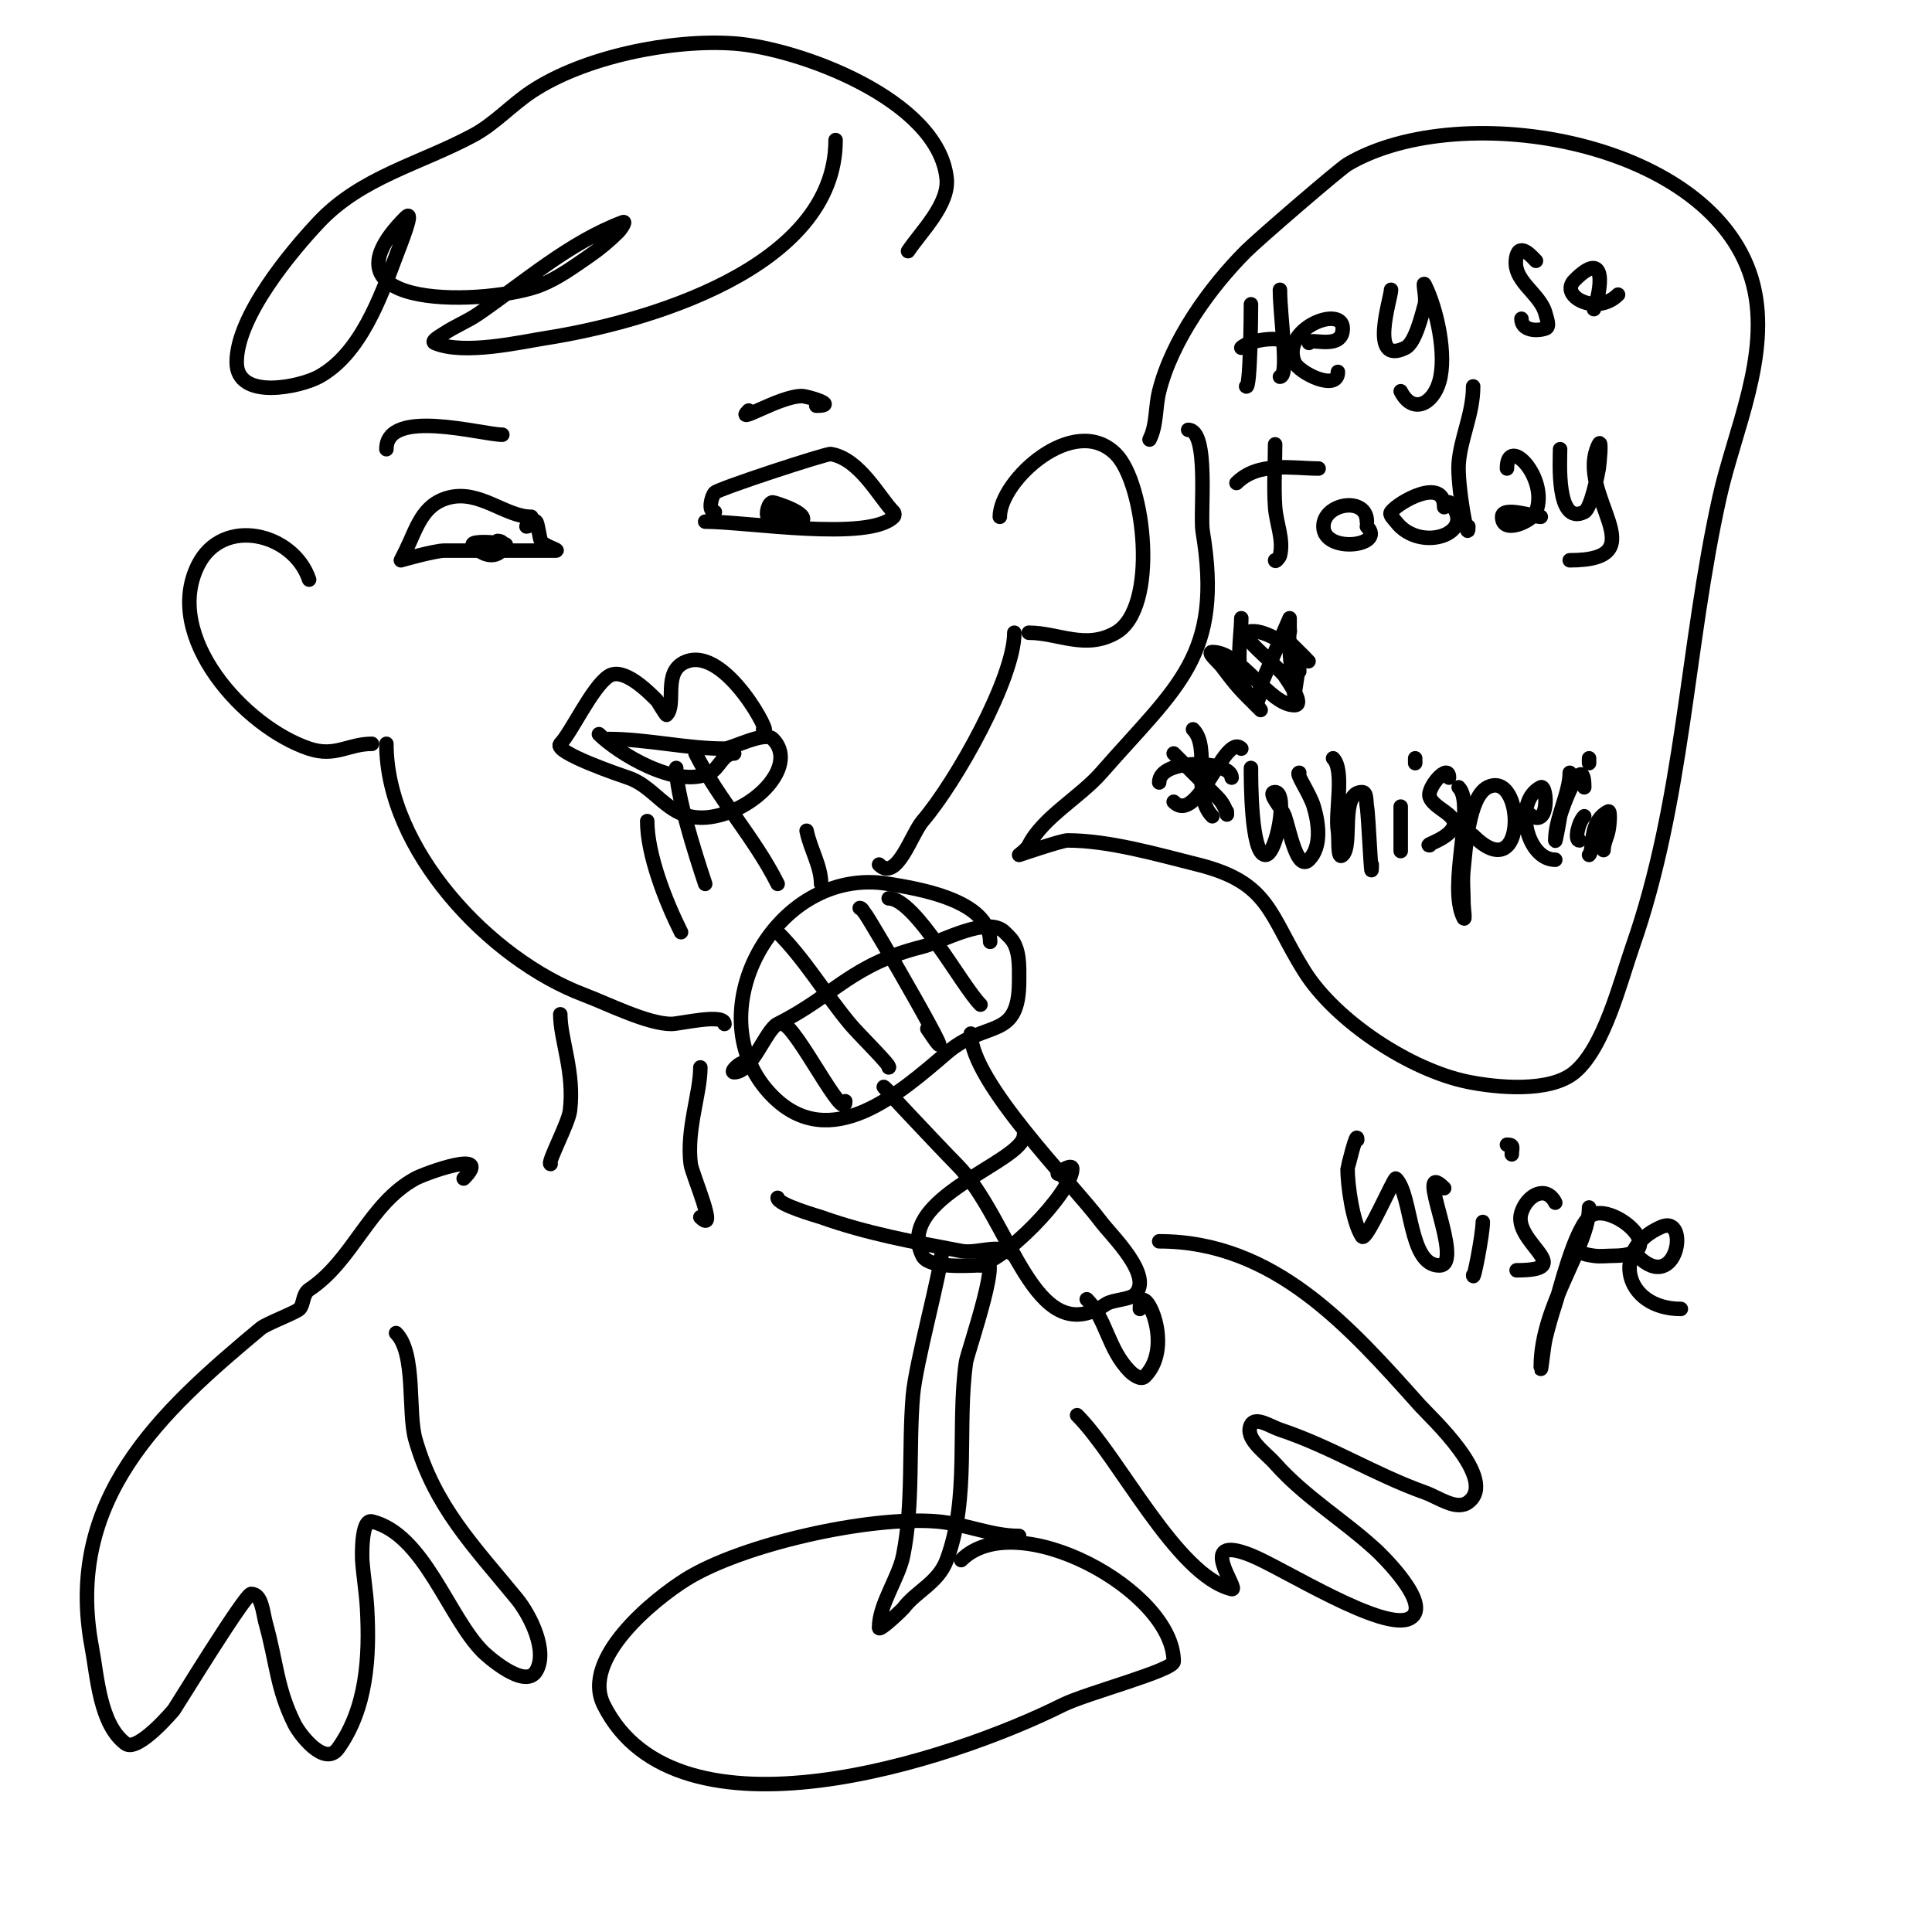 <svg viewBox='0 0 400 400' version='1.1' xmlns='http://www.w3.org/2000/svg' xmlns:xlink='http://www.w3.org/1999/xlink'><g fill='none' stroke='#000000' stroke-width='3' stroke-linecap='round' stroke-linejoin='round'><path d='M158,151c2.317,2.317 -7.64,-17.344 -16,-14c-4.96,1.984 -1.834,8.834 -4,11c-0.108,0.108 -1.84,-2.84 -2,-3c-1.738,-1.738 -6.956,-7.029 -10,-5c-3.448,2.298 -7.782,11.782 -10,14c-1.718,1.718 13.277,6.759 14,7c6.472,2.157 8.673,9.865 18,8c9.067,-1.813 17.176,-10.824 12,-16c-1.686,-1.686 -8.43,2 -10,2c-7.914,0 -16.149,-2 -24,-2'/><path d='M205,195c0,-8.748 -15.344,-11.057 -21,-12c-23.678,-3.946 -40.462,27.538 -24,44c11.962,11.962 26.247,-0.64 36,-9c8.281,-7.098 15,-2.4 15,-15c0,-2.852 0.23,-6.77 -2,-9c-0.333,-0.333 -0.667,-0.667 -1,-1c-3.509,-3.509 -13.174,2.044 -17,3c-14.873,3.718 -18.23,10.115 -30,16c-2.462,1.231 -5.266,10 -9,10c-0.943,0 1.057,-2 2,-2'/><path d='M162,212c2.665,0 13,21.065 13,16'/><path d='M161,193c5.745,5.745 9.815,12.778 15,19c1.772,2.126 8.814,9 8,9'/><path d='M178,188c0.471,0 0.667,0.667 1,1c0.909,0.909 22.623,38.434 13,24'/><path d='M184,186c5.514,0 15.082,18.082 19,22'/><path d='M201,214c0,9.963 20.906,30.874 27,39c2.106,2.808 10.868,11.132 7,15c-1.121,1.121 -4.587,1.058 -6,2c-15.023,10.015 -19.607,-17.607 -31,-29c-2.846,-2.846 -19.294,-20.294 -14,-15'/><path d='M225,269c4.177,4.177 4.331,10.331 9,15c0.433,0.433 2.151,1.849 3,1c6.693,-6.693 -1,-20.988 -1,-14'/><path d='M212,235c0,5.576 -27.001,12.998 -21,25c1.334,2.668 9.71,2 11,2c5.331,0 20,-15.249 20,-20c0,-1.054 -2.255,0.255 -3,1'/><path d='M195,259c0,3.699 -5.427,23.127 -6,30c-0.904,10.854 0.142,22.29 -2,33c-0.957,4.784 -5,10.151 -5,15c0,0.868 4.836,-3.781 5,-4c2.708,-3.611 7.217,-5.246 9,-10c4.828,-12.875 2.111,-27.774 4,-41c0.276,-1.929 8.495,-25.495 3,-20'/><path d='M211,318c-5.846,0 -11.17,-2.514 -17,-3c-14.07,-1.173 -40.41,4.756 -52,12c-6.414,4.008 -21.834,16.332 -17,26c15.139,30.279 72.088,11.456 95,0c4.842,-2.421 23,-7.161 23,-9c0,-14.714 -32.582,-32.418 -44,-21'/><path d='M80,154c0,21.834 21.291,44.609 41,52c4.696,1.761 13.047,6 18,6c1.782,0 11,-2.279 11,0'/><path d='M152,156c-2.395,0 -3.039,3.019 -5,4c-6.982,3.491 -19.266,-4.266 -23,-8'/><path d='M110,107c-5.324,0 -10.668,-5.583 -17,-4c-5.664,1.416 -6.799,6.597 -9,11c-0.333,0.667 -1,2 -1,2c0,0 6.98,-2 9,-2c8.368,0 15.094,0 23,0c1.202,0 -2.463,-0.925 -3,-2c-0.309,-0.618 -0.629,-3.629 -1,-4c-0.745,-0.745 -0.971,1 -2,1'/><path d='M146,108c8.621,0 33.847,4.153 39,-1c0.236,-0.236 0.236,-0.764 0,-1c-2.896,-2.896 -6.959,-10.993 -13,-12c-0.886,-0.148 -23.16,7.16 -24,8c-0.71,0.71 -1.496,4 0,4'/><path d='M160,105c0,-3.198 0.642,3.642 -1,2c-0.509,-0.509 0.073,-3 1,-3c0.23,0 7.752,2.248 6,4c-3.324,3.324 -4,-4.221 -4,0'/><path d='M103,112c3.128,0 -0.168,5.832 -5,1c-1.716,-1.716 12.517,0 4,0'/><path d='M104,90c-4.206,0 -24,-5.691 -24,3'/><path d='M155,85c-3.154,3.154 6.349,-3 11,-3c1.139,0 7.812,2 3,2'/><path d='M64,120c-3.207,-9.62 -17.873,-13.255 -23,-3c-7.392,14.783 9.597,33.532 23,38c5.424,1.808 8.095,-1 13,-1'/><path d='M207,107c0,-7.504 15.38,-21.62 24,-13c6.08,6.08 8.898,31.915 0,37c-6.276,3.586 -11.898,0 -18,0'/><path d='M210,131c0,9.402 -12.049,30.891 -19,39c-2.304,2.688 -5.334,12.666 -9,9'/><path d='M144,156c4.717,9.434 12.241,17.482 17,27'/><path d='M167,172c0.759,3.793 3,7.273 3,11'/><path d='M140,159c0,5.343 3.782,17.345 6,24'/><path d='M134,170c0,6.905 3.763,16.526 7,23'/><path d='M116,210c0,5.216 3,12.002 2,20c-0.327,2.617 -4.842,11 -4,11'/><path d='M145,221c0,5.439 -2.904,12.766 -2,20c0.259,2.075 5.892,14.892 2,11'/><path d='M82,276c4.165,4.165 2.401,16.403 4,22c3.99,13.966 12.145,22.177 21,33c2.696,3.295 6.531,10.782 4,15c-2.383,3.972 -10.52,-3.52 -11,-4c-7.239,-7.239 -12.138,-24.285 -23,-27c-2.327,-0.582 -2.018,7.755 -2,8c0.239,3.341 0.814,6.655 1,10c0.561,10.094 -0.07,20.699 -6,29c-2.794,3.912 -8.001,-3.001 -9,-5c-3.729,-7.459 -3.659,-12.572 -6,-21c-0.598,-2.154 -0.764,-6 -3,-6c-1.248,0 -15.523,23.364 -16,24c-0.141,0.188 -7.485,8.886 -10,7c-5.352,-4.014 -5.84,-13.814 -7,-20c-5.722,-30.516 14.146,-48.622 35,-66c1.125,-0.937 7.256,-3.256 8,-4c0.907,-0.907 0.619,-3.079 2,-4c9.155,-6.103 12.36,-17.742 22,-23c1.898,-1.035 16.334,-6.334 10,0'/><path d='M161,248c0,1.437 8.579,3.849 9,4c9.421,3.364 19.105,5.145 29,7c3.687,0.691 8.05,-1.95 11,1'/><path d='M240,257c23.821,0 39.367,17.646 54,34c2.084,2.329 16.271,15.297 10,20c-2.459,1.844 -6.106,-0.966 -9,-2c-10.439,-3.728 -19.386,-9.462 -30,-13c-1.924,-0.641 -5.093,-2.814 -6,-1c-1.406,2.813 2.911,5.65 5,8c6.228,7.007 14.227,11.748 21,18c0.991,0.914 11.606,11.237 7,14c-5.256,3.153 -26.518,-10.407 -33,-13c-11.856,-4.742 -2.135,7.466 -4,7c-11.459,-2.865 -23.261,-27.261 -32,-36'/><path d='M173,29c0,26.741 -39.863,37.854 -60,41c-4.997,0.781 -16.993,3.575 -23,1c-0.867,-0.371 1.216,-1.477 2,-2c2.236,-1.491 4.785,-2.478 7,-4c9.544,-6.562 18.957,-14.859 30,-19c0.698,-0.262 -0.473,1.473 -1,2c-1.841,1.841 -3.855,3.525 -6,5c-3.203,2.202 -6.391,4.556 -10,6c-10.401,4.16 -47.658,5.658 -28,-14c1.944,-1.944 -1.035,5.426 -2,8c-3.247,8.659 -7.421,20.32 -16,25c-3.851,2.1 -17,4.989 -17,-3c0,-9.525 11.415,-23.066 17,-29c8.832,-9.384 21.017,-12.086 32,-18c4.402,-2.37 7.84,-6.226 12,-9c10.842,-7.228 29.048,-10.925 42,-10c13.194,0.942 42.356,11.556 44,28c0.534,5.343 -5.373,11.06 -8,15'/><path d='M238,91c1.548,-3.097 1.138,-6.551 2,-10c2.631,-10.522 10.442,-21.442 18,-29c2.5,-2.5 19.397,-17.053 21,-18c23.625,-13.96 76.526,-4.898 84,25c3.627,14.506 -3.928,30.174 -7,44c-6.874,30.933 -7.39,62.685 -18,93c-2.508,7.165 -5.881,20.901 -12,26c-5.188,4.323 -16.345,3.131 -22,2c-11.893,-2.379 -27.452,-12.524 -34,-23c-7.276,-11.642 -7.05,-18.263 -22,-22c-8.353,-2.088 -18.385,-5 -27,-5c-1.197,0 -10,3 -10,3c0,0 1.578,-1.157 2,-2c2.873,-5.746 10.581,-9.95 15,-15c15.75,-18 25.307,-24.159 21,-50c-0.602,-3.613 1.423,-21 -3,-21'/><path d='M259,63c0,1.917 -0.128,17.872 -1,17'/><path d='M265,60c0,5.628 1.973,18 0,18'/><path d='M267,72c0,-2.976 -8.235,-1.765 -10,0'/><path d='M277,77c0,4.231 -8.139,0.152 -9,-2c-2.82,-7.05 10,-11.942 10,-7c0,4.707 -7,1.754 -7,3'/><path d='M288,60c0,1.723 -4.756,15.878 3,12c2.053,-1.027 3.444,-7.055 4,-9c0.366,-1.282 -0.596,-5.193 0,-4c2.52,5.041 4.563,14.53 3,20c-1.384,4.845 -5.625,6.749 -8,2'/><path d='M318,54c-0.681,-0.681 -3.293,-3.827 -4,-1c-1.28,5.12 4.889,7.556 6,12c0.243,0.97 0.949,2.684 0,3c-1.975,0.658 -5,0.4 -5,-2'/><path d='M335,61c-4.437,4.437 -12.31,0.31 -9,-3c6.9,-6.9 5.475,2.313 4,6'/><path d='M264,92c0,4.298 -0.305,8.727 0,13c0.239,3.341 1.812,6.75 1,10c-0.114,0.457 -1,1.471 -1,1'/><path d='M273,97c-5.366,0 -12.466,-1.534 -17,3'/><path d='M283,109c4.109,4.109 -9,5.685 -9,0c0,-4.861 9,-6.321 9,-1'/><path d='M300,104c6.327,6.327 -5.969,10.708 -11,4c-0.447,-0.596 -1.447,-1.404 -1,-2c1.56,-2.079 11,-7.395 11,-1'/><path d='M305,80c0,5.717 -2.622,10.707 -3,16c-0.312,4.373 2,17.384 2,13'/><path d='M312,97c0,-7.237 8.771,2.073 6,9c-0.745,1.863 -7,4.764 -7,1c0,-2.287 6.627,0 8,0'/><path d='M323,93c0,2.346 -0.888,15.944 5,13c1.4,-0.7 2.793,-7.759 3,-9c0.088,-0.531 0.728,-6.457 0,-5c-5.213,10.425 12.705,24 -6,24'/><path d='M257,128c0,4.043 -2.046,14.477 3,17c0.943,0.471 0.667,-2 1,-3c0.292,-0.875 6,-14 6,-14c0,0 0,1.333 0,2c0,0.333 0.105,0.684 0,1c-0.511,1.534 1,13 1,13c0,0 1,-7.549 1,-5'/><path d='M267,133c10.865,10.865 -3.73,-4.635 -9,-2c-0.667,0.333 0.534,1.418 1,2c1.167,1.458 6.222,5.833 7,7c1.169,1.754 4.108,6 2,6c-5.194,0 -11.048,-11 -17,-11c-1.202,0 1.279,2.039 2,3c3.362,4.483 3.971,4.971 7,8c0.333,0.333 1,1 1,1c0,0 -1.463,-1.925 -2,-3'/><path d='M257,155c-3.463,-3.463 -8.984,16.016 -14,11'/><path d='M243,156c2.725,2.725 5.875,5.875 9,9c2.476,2.476 2,5.134 2,3'/><path d='M247,151c3.803,3.803 -0.425,13.575 4,18'/><path d='M255,161c0,-3.581 -15,-4.153 -15,1'/><path d='M259,159c0,2.023 -0.061,18 3,18c2.295,0 4.723,-13 2,-13c-1.795,0 1.432,3.297 2,5c1.085,3.256 2.573,11.427 5,9c2.767,-2.767 1.949,-7.835 1,-11c-0.857,-2.857 -3.889,-7 -3,-7'/><path d='M276,157c2.444,2.444 0.377,11.259 1,15c0.279,1.677 -0.202,6.202 1,5c2.155,-2.155 -0.655,-13 4,-13c1.054,0 0.793,1.966 1,3c0.339,1.694 1,17.515 1,12'/><path d='M290,167c0,2.219 0,10.623 0,9'/><path d='M293,157l0,1'/><path d='M300,161c0,-3.22 -4.644,2.068 -4,4c0.781,2.342 5.768,3.696 5,6c-0.888,2.665 -6.318,4 -5,4'/><path d='M302,163c3.525,3.525 -2.331,20.337 1,27c0.447,0.894 0,-2 0,-3c0,-2.333 -0.258,-4.681 0,-7c0.432,-3.888 1.006,-15.003 5,-17c7.69,-3.845 8.295,21.295 -3,10'/><path d='M322,178c-6.017,0 -8.693,-12.154 -3,-15c1.42,-0.71 1.961,9.961 -3,5'/><path d='M325,160c0,4.145 -3,9.446 -3,14c0,0.69 0.844,-4.066 1,-5c0.232,-1.389 5,-14.094 5,-6'/><path d='M328,169c-1.286,1.286 -2.03,5 -1,5'/><path d='M329,157l0,1'/><path d='M329,177c1.12,-1.12 -0.235,-6.883 4,-9c0.427,-0.214 0.296,2.519 0,4c-0.27,1.348 -1,2.626 -1,4'/><path d='M281,236c0,-2.407 -2,5.9 -2,6c0,3.288 1.019,11.029 3,14c0.821,1.231 6.659,-12.341 7,-12c3.44,3.44 2.564,18 9,18c5.535,0 -5.664,-22.664 1,-16'/><path d='M307,253c0,2.481 -2,12.784 -2,11'/><path d='M312,237c1.567,0 1,0.667 1,2'/><path d='M322,249c-1.821,-3.643 -5.751,-1.747 -7,2c-2.052,6.157 12.01,12 -1,12'/><path d='M329,250c0,8.193 -10,20.118 -10,33c0,2.028 0.508,-4.033 1,-6c0.589,-2.354 1.233,-4.698 2,-7c0.868,-2.603 3.751,-14.751 7,-18c4.018,-4.018 18.268,8 5,8c-1.333,0 -2.68,0.189 -4,0c-2.681,-0.383 -2.597,-0.597 -4,-2'/><path d='M348,271c-11.743,0 -14.713,-12.409 -4,-17c5.983,-2.564 3.235,14.235 -5,6'/></g>
</svg>